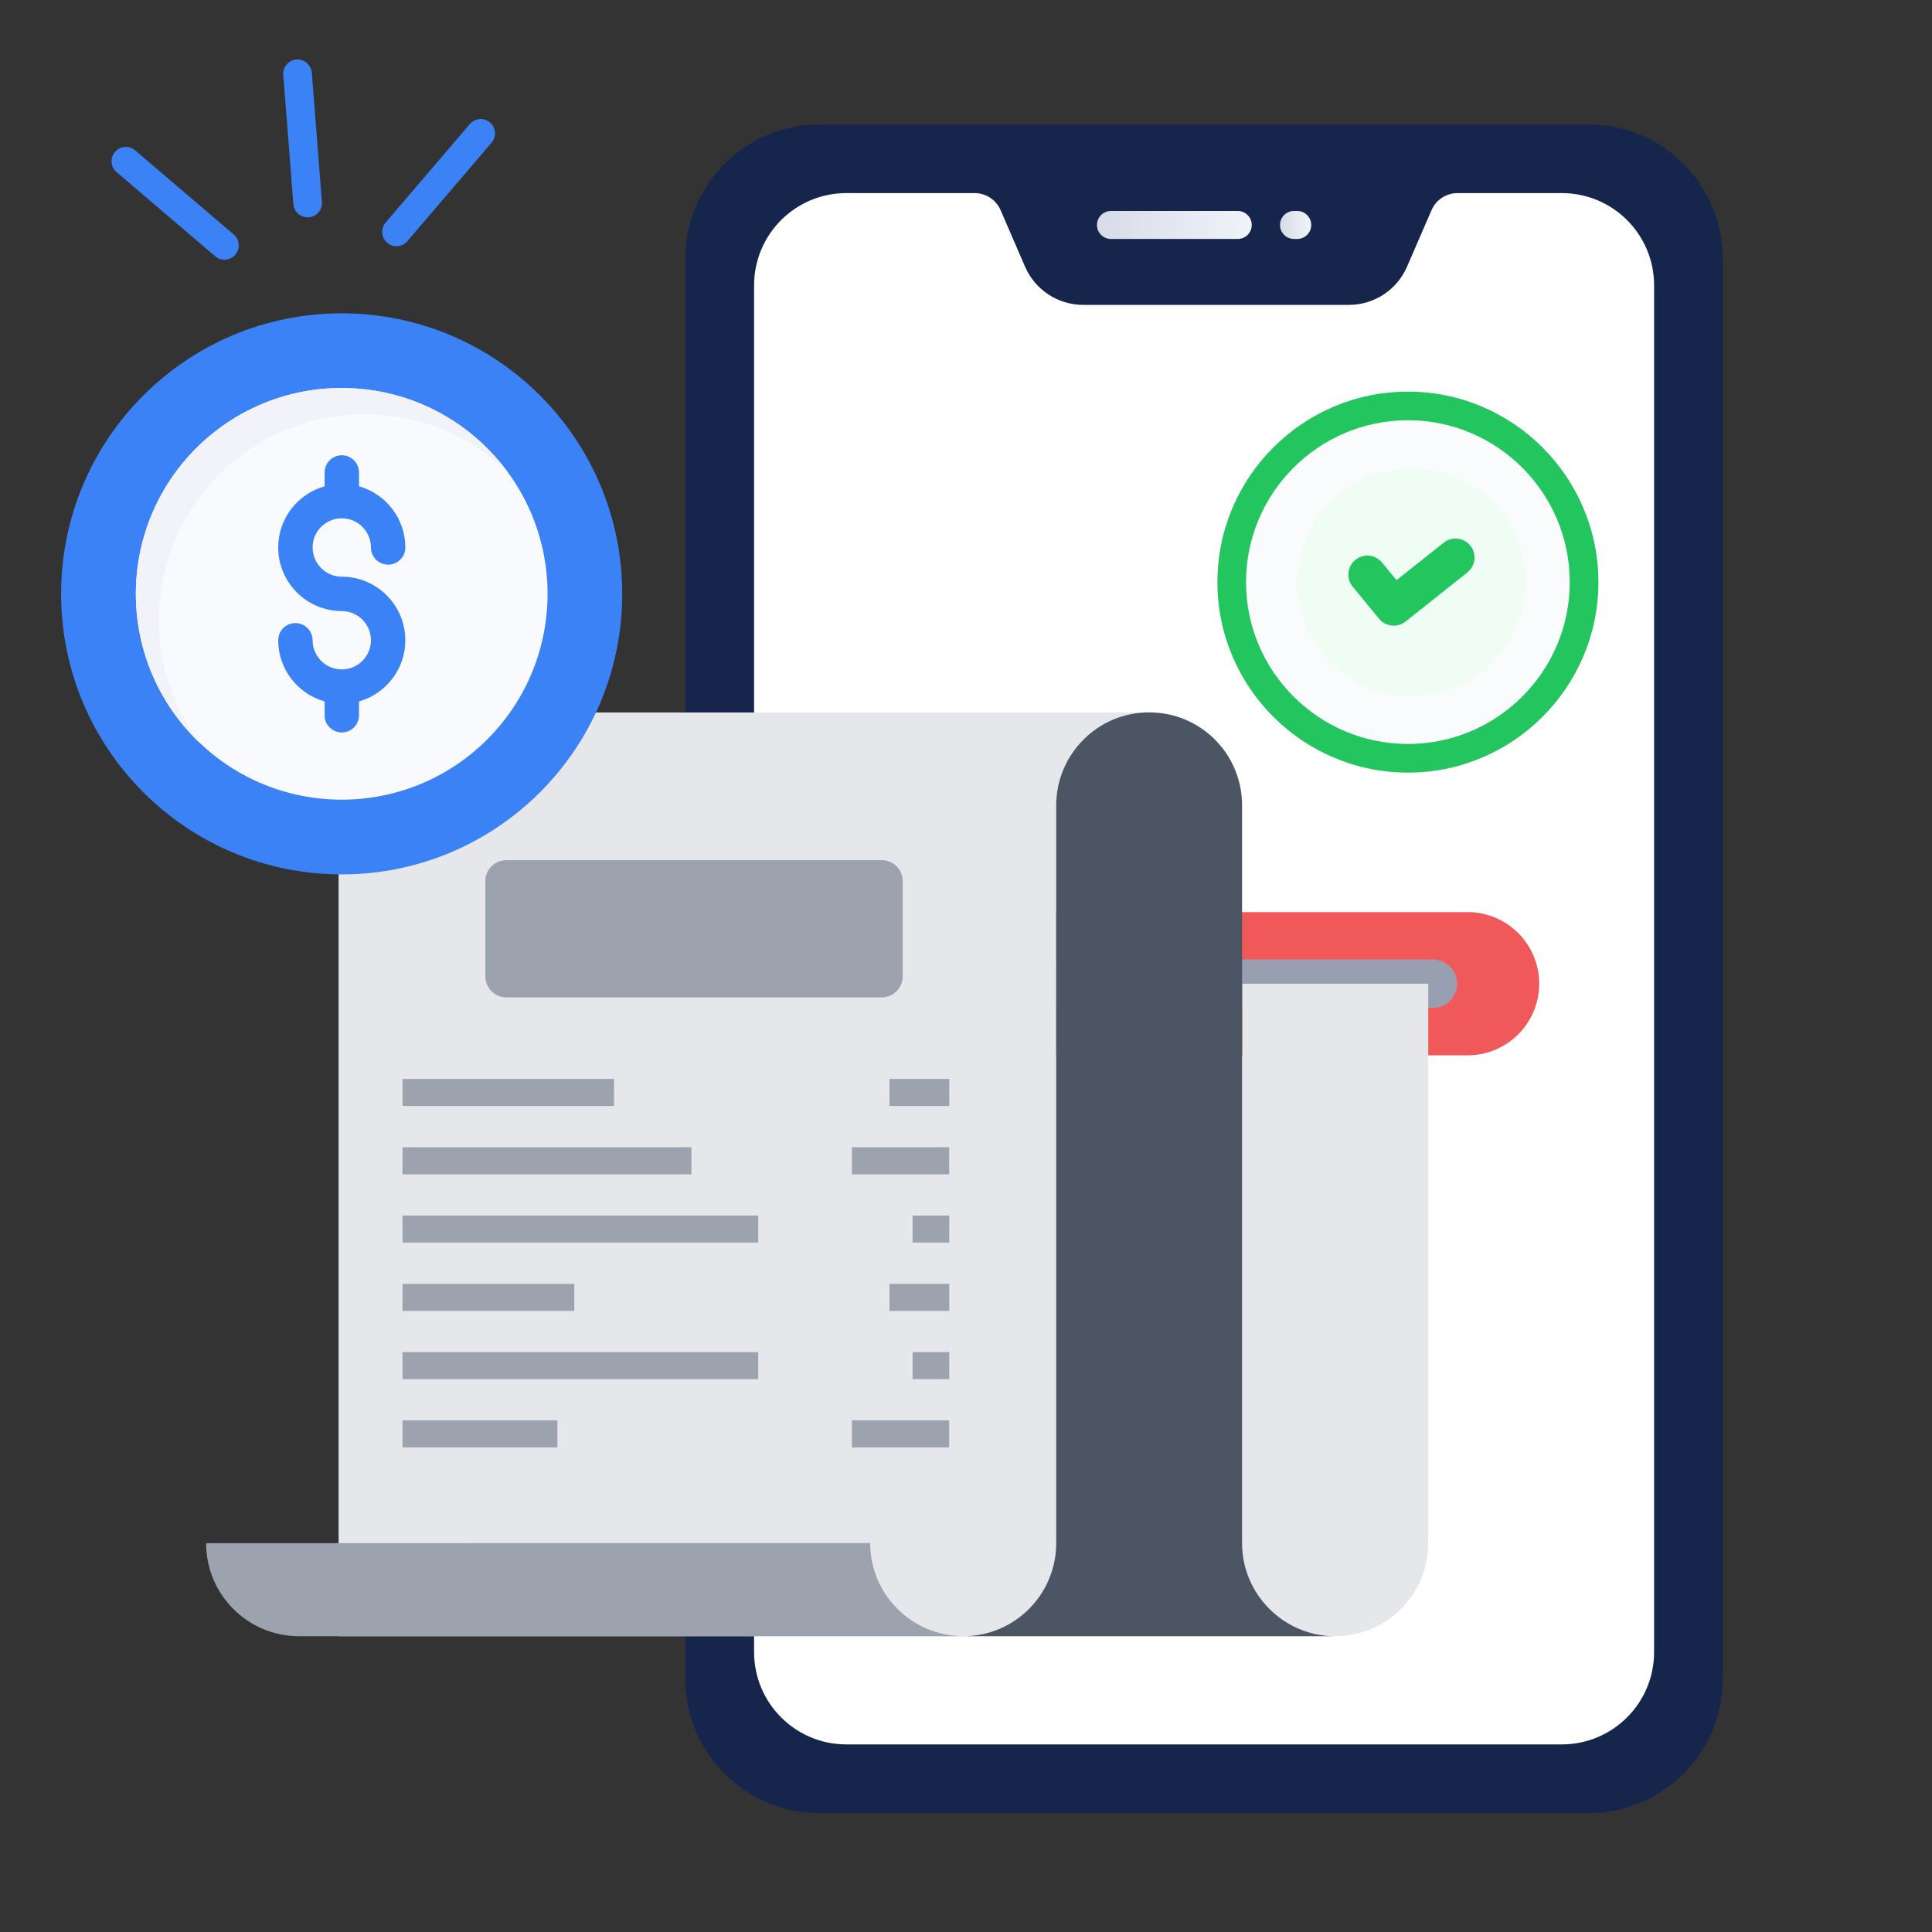 <svg width="51" height="51" viewBox="0 0 51 51" fill="none" xmlns="http://www.w3.org/2000/svg">
<rect x="0" y="0" width="51" height="51" fill="#333333" stroke="none"/>
<path d="M45.477 6.832V44.314C45.477 46.274 43.888 47.863 41.928 47.863H21.64C19.679 47.863 18.09 46.274 18.09 44.314V6.832C18.09 4.872 19.679 3.282 21.64 3.282H41.928C43.888 3.282 45.477 4.872 45.477 6.832Z" fill="#16254C"/>
<path d="M43.664 7.532V43.612C43.664 44.957 42.573 46.048 41.228 46.048H22.342C20.997 46.048 19.906 44.957 19.906 43.612V7.532C19.906 6.187 20.997 5.097 22.342 5.097H25.725C26.024 5.097 26.295 5.274 26.414 5.549L27.06 7.042C27.325 7.652 27.928 8.048 28.592 8.048H35.609C36.274 8.048 36.876 7.652 37.141 7.042L37.788 5.549C37.906 5.274 38.177 5.097 38.476 5.097H41.228C42.573 5.097 43.664 6.187 43.664 7.532Z" fill="white"/>
<path d="M40.631 25.968C40.631 27.012 39.784 27.858 38.74 27.858H24.082C23.038 27.858 22.191 27.012 22.191 25.968C22.191 24.924 23.038 24.077 24.082 24.077H38.74C39.784 24.077 40.631 24.924 40.631 25.968Z" fill="#F1585A"/>
<path d="M38.464 25.968C38.464 26.322 38.178 26.608 37.824 26.608H25.003C24.649 26.608 24.363 26.322 24.363 25.968C24.363 25.615 24.649 25.329 25.003 25.329H37.824C38.178 25.329 38.464 25.615 38.464 25.968Z" fill="#989FB0"/>
<path d="M37.702 40.735V25.968H32.793V40.735C32.793 42.091 33.892 43.19 35.247 43.19C36.603 43.19 37.702 42.091 37.702 40.735ZM30.337 18.807C29.661 18.807 29.044 19.079 28.602 19.526C28.155 19.968 27.883 20.585 27.883 21.261V40.736C27.883 42.092 26.784 43.191 25.428 43.191H8.938V21.261C8.938 19.906 10.037 18.807 11.392 18.807H30.337Z" fill="#E5E7EB"/>
<path d="M35.244 43.192H25.426C26.783 43.192 27.881 42.09 27.881 40.736V21.26C27.881 20.585 28.155 19.968 28.601 19.525C29.041 19.078 29.658 18.805 30.336 18.805C31.694 18.805 32.788 19.902 32.788 21.26V40.736C32.788 42.087 33.893 43.192 35.244 43.192Z" fill="#4B5563"/>
<path d="M22.971 40.733C22.971 42.091 24.073 43.189 25.427 43.189V43.192H7.897C6.539 43.192 5.441 42.094 5.441 40.737L22.971 40.733Z" fill="#9CA3AF"/>
<path d="M9.019 23.082C13.109 23.082 16.425 19.767 16.425 15.677C16.425 11.586 13.109 8.271 9.019 8.271C4.929 8.271 1.613 11.586 1.613 15.677C1.613 19.767 4.929 23.082 9.019 23.082Z" fill="#3B82F6"/>
<path d="M12.863 19.518C14.985 17.396 14.985 13.956 12.863 11.833C10.741 9.711 7.3 9.711 5.178 11.833C3.056 13.956 3.056 17.396 5.178 19.518C7.3 21.64 10.741 21.64 12.863 19.518Z" fill="#F9FAFD"/>
<path d="M13.383 12.439C12.406 11.508 11.086 10.934 9.629 10.934C6.626 10.934 4.195 13.365 4.195 16.368C4.195 17.577 4.589 18.694 5.257 19.597C4.226 18.608 3.586 17.217 3.586 15.677C3.586 12.674 6.017 10.242 9.017 10.242C10.806 10.242 12.392 11.105 13.383 12.439Z" fill="#F1F3F9"/>
<path d="M10.7 16.902C10.7 17.668 10.18 18.319 9.477 18.515V18.881C9.477 19.133 9.272 19.335 9.023 19.335C8.772 19.335 8.569 19.133 8.569 18.881V18.515C7.864 18.319 7.344 17.668 7.344 16.902C7.344 16.651 7.547 16.448 7.798 16.448C8.049 16.448 8.252 16.651 8.252 16.902C8.252 17.326 8.597 17.671 9.023 17.671C9.447 17.671 9.792 17.326 9.792 16.902C9.792 16.476 9.447 16.131 9.023 16.131C8.097 16.131 7.344 15.377 7.344 14.451C7.344 13.685 7.864 13.034 8.569 12.838V12.472C8.569 12.22 8.772 12.018 9.023 12.018C9.272 12.018 9.477 12.22 9.477 12.472V12.838C10.18 13.034 10.7 13.685 10.7 14.451C10.7 14.702 10.497 14.905 10.246 14.905C9.995 14.905 9.792 14.702 9.792 14.451C9.792 14.027 9.447 13.682 9.023 13.682C8.597 13.682 8.252 14.027 8.252 14.451C8.252 14.877 8.597 15.223 9.023 15.223C9.946 15.223 10.7 15.976 10.7 16.902Z" fill="#3B82F6"/>
<path d="M23.829 23.26V25.774C23.829 26.08 23.581 26.328 23.275 26.328H13.366C13.06 26.328 12.812 26.08 12.812 25.774V23.26C12.812 22.954 13.06 22.706 13.366 22.706H23.275C23.581 22.706 23.829 22.954 23.829 23.26Z" fill="#9CA3AF"/>
<path d="M16.209 28.481H10.625V29.195H16.209V28.481Z" fill="#9CA3AF"/>
<path d="M18.252 30.284H10.625V30.998H18.252V30.284Z" fill="#9CA3AF"/>
<path d="M20.015 32.087H10.625V32.801H20.015V32.087Z" fill="#9CA3AF"/>
<path d="M15.16 33.89H10.625V34.604H15.16V33.89Z" fill="#9CA3AF"/>
<path d="M20.015 35.692H10.625V36.406H20.015V35.692Z" fill="#9CA3AF"/>
<path d="M14.713 37.494H10.625V38.208H14.713V37.494Z" fill="#9CA3AF"/>
<path d="M25.058 28.481H23.48V29.195H25.058V28.481Z" fill="#9CA3AF"/>
<path d="M25.056 30.284H22.488V30.998H25.056V30.284Z" fill="#9CA3AF"/>
<path d="M25.059 32.087H24.09V32.801H25.059V32.087Z" fill="#9CA3AF"/>
<path d="M25.058 33.89H23.48V34.604H25.058V33.89Z" fill="#9CA3AF"/>
<path d="M25.059 35.692H24.09V36.406H25.059V35.692Z" fill="#9CA3AF"/>
<path d="M25.056 37.494H22.488V38.208H25.056V37.494Z" fill="#9CA3AF"/>
<path d="M41.817 15.368C41.817 17.937 39.737 20.017 37.168 20.017C34.599 20.017 32.516 17.937 32.516 15.368C32.516 12.799 34.599 10.716 37.168 10.716C39.737 10.716 41.817 12.799 41.817 15.368Z" fill="#FAFBFC"/>
<path d="M37.167 20.395C34.393 20.395 32.137 18.14 32.137 15.368C32.137 12.594 34.393 10.338 37.167 10.338C39.938 10.338 42.194 12.594 42.194 15.368C42.194 18.14 39.938 20.395 37.167 20.395ZM37.167 11.093C34.81 11.093 32.892 13.011 32.892 15.368C32.892 17.723 34.81 19.639 37.167 19.639C39.522 19.639 41.438 17.723 41.438 15.368C41.438 13.011 39.522 11.093 37.167 11.093Z" fill="#22C55E"/>
<path d="M40.265 15.364C40.265 17.025 38.918 18.372 37.257 18.372C35.597 18.372 34.25 17.025 34.25 15.364C34.25 13.707 35.597 12.36 37.257 12.36C38.918 12.36 40.265 13.707 40.265 15.364Z" fill="#F0FDF4"/>
<path d="M36.404 16.333L35.708 15.487C35.532 15.274 35.563 14.958 35.776 14.782C35.99 14.605 36.306 14.636 36.482 14.85L36.865 15.315L38.11 14.326C38.327 14.153 38.642 14.19 38.815 14.406C38.987 14.623 38.951 14.938 38.734 15.111L37.103 16.407C36.889 16.577 36.577 16.543 36.404 16.333Z" fill="#22C55E"/>
<path d="M33.043 5.939C33.043 6.142 32.878 6.308 32.674 6.308H29.326C29.122 6.308 28.957 6.142 28.957 5.939C28.957 5.735 29.122 5.569 29.326 5.569H32.674C32.878 5.569 33.043 5.735 33.043 5.939Z" fill="url(#paint0_linear_129_2827)"/>
<path d="M34.613 5.939C34.613 6.142 34.448 6.308 34.244 6.308H34.158C33.954 6.308 33.789 6.142 33.789 5.939C33.789 5.735 33.954 5.569 34.158 5.569H34.244C34.448 5.569 34.613 5.735 34.613 5.939Z" fill="url(#paint1_linear_129_2827)"/>
<path d="M7.745 5.389L7.477 1.978C7.461 1.77 7.616 1.588 7.824 1.572C8.027 1.554 8.214 1.711 8.231 1.919L8.498 5.33C8.515 5.538 8.359 5.719 8.151 5.736C7.946 5.753 7.761 5.598 7.745 5.389ZM5.679 6.765L3.078 4.543C2.919 4.407 2.9 4.169 3.036 4.01C3.172 3.851 3.41 3.833 3.568 3.968L6.17 6.191C6.328 6.326 6.347 6.565 6.212 6.723C6.077 6.881 5.839 6.901 5.679 6.765ZM10.221 6.409C10.062 6.273 10.043 6.035 10.179 5.876L12.402 3.275C12.538 3.116 12.776 3.098 12.934 3.233C13.093 3.369 13.112 3.607 12.976 3.766L10.753 6.367C10.618 6.525 10.38 6.545 10.221 6.409Z" fill="#3B82F6"/>
<defs>
<linearGradient id="paint0_linear_129_2827" x1="28.957" y1="5.939" x2="33.043" y2="5.939" gradientUnits="userSpaceOnUse">
<stop stop-color="#D6DCE8"/>
<stop offset="1" stop-color="#F1F3F9"/>
</linearGradient>
<linearGradient id="paint1_linear_129_2827" x1="33.789" y1="5.939" x2="34.614" y2="5.939" gradientUnits="userSpaceOnUse">
<stop stop-color="#D6DCE8"/>
<stop offset="1" stop-color="#F1F3F9"/>
</linearGradient>
</defs>
</svg>
